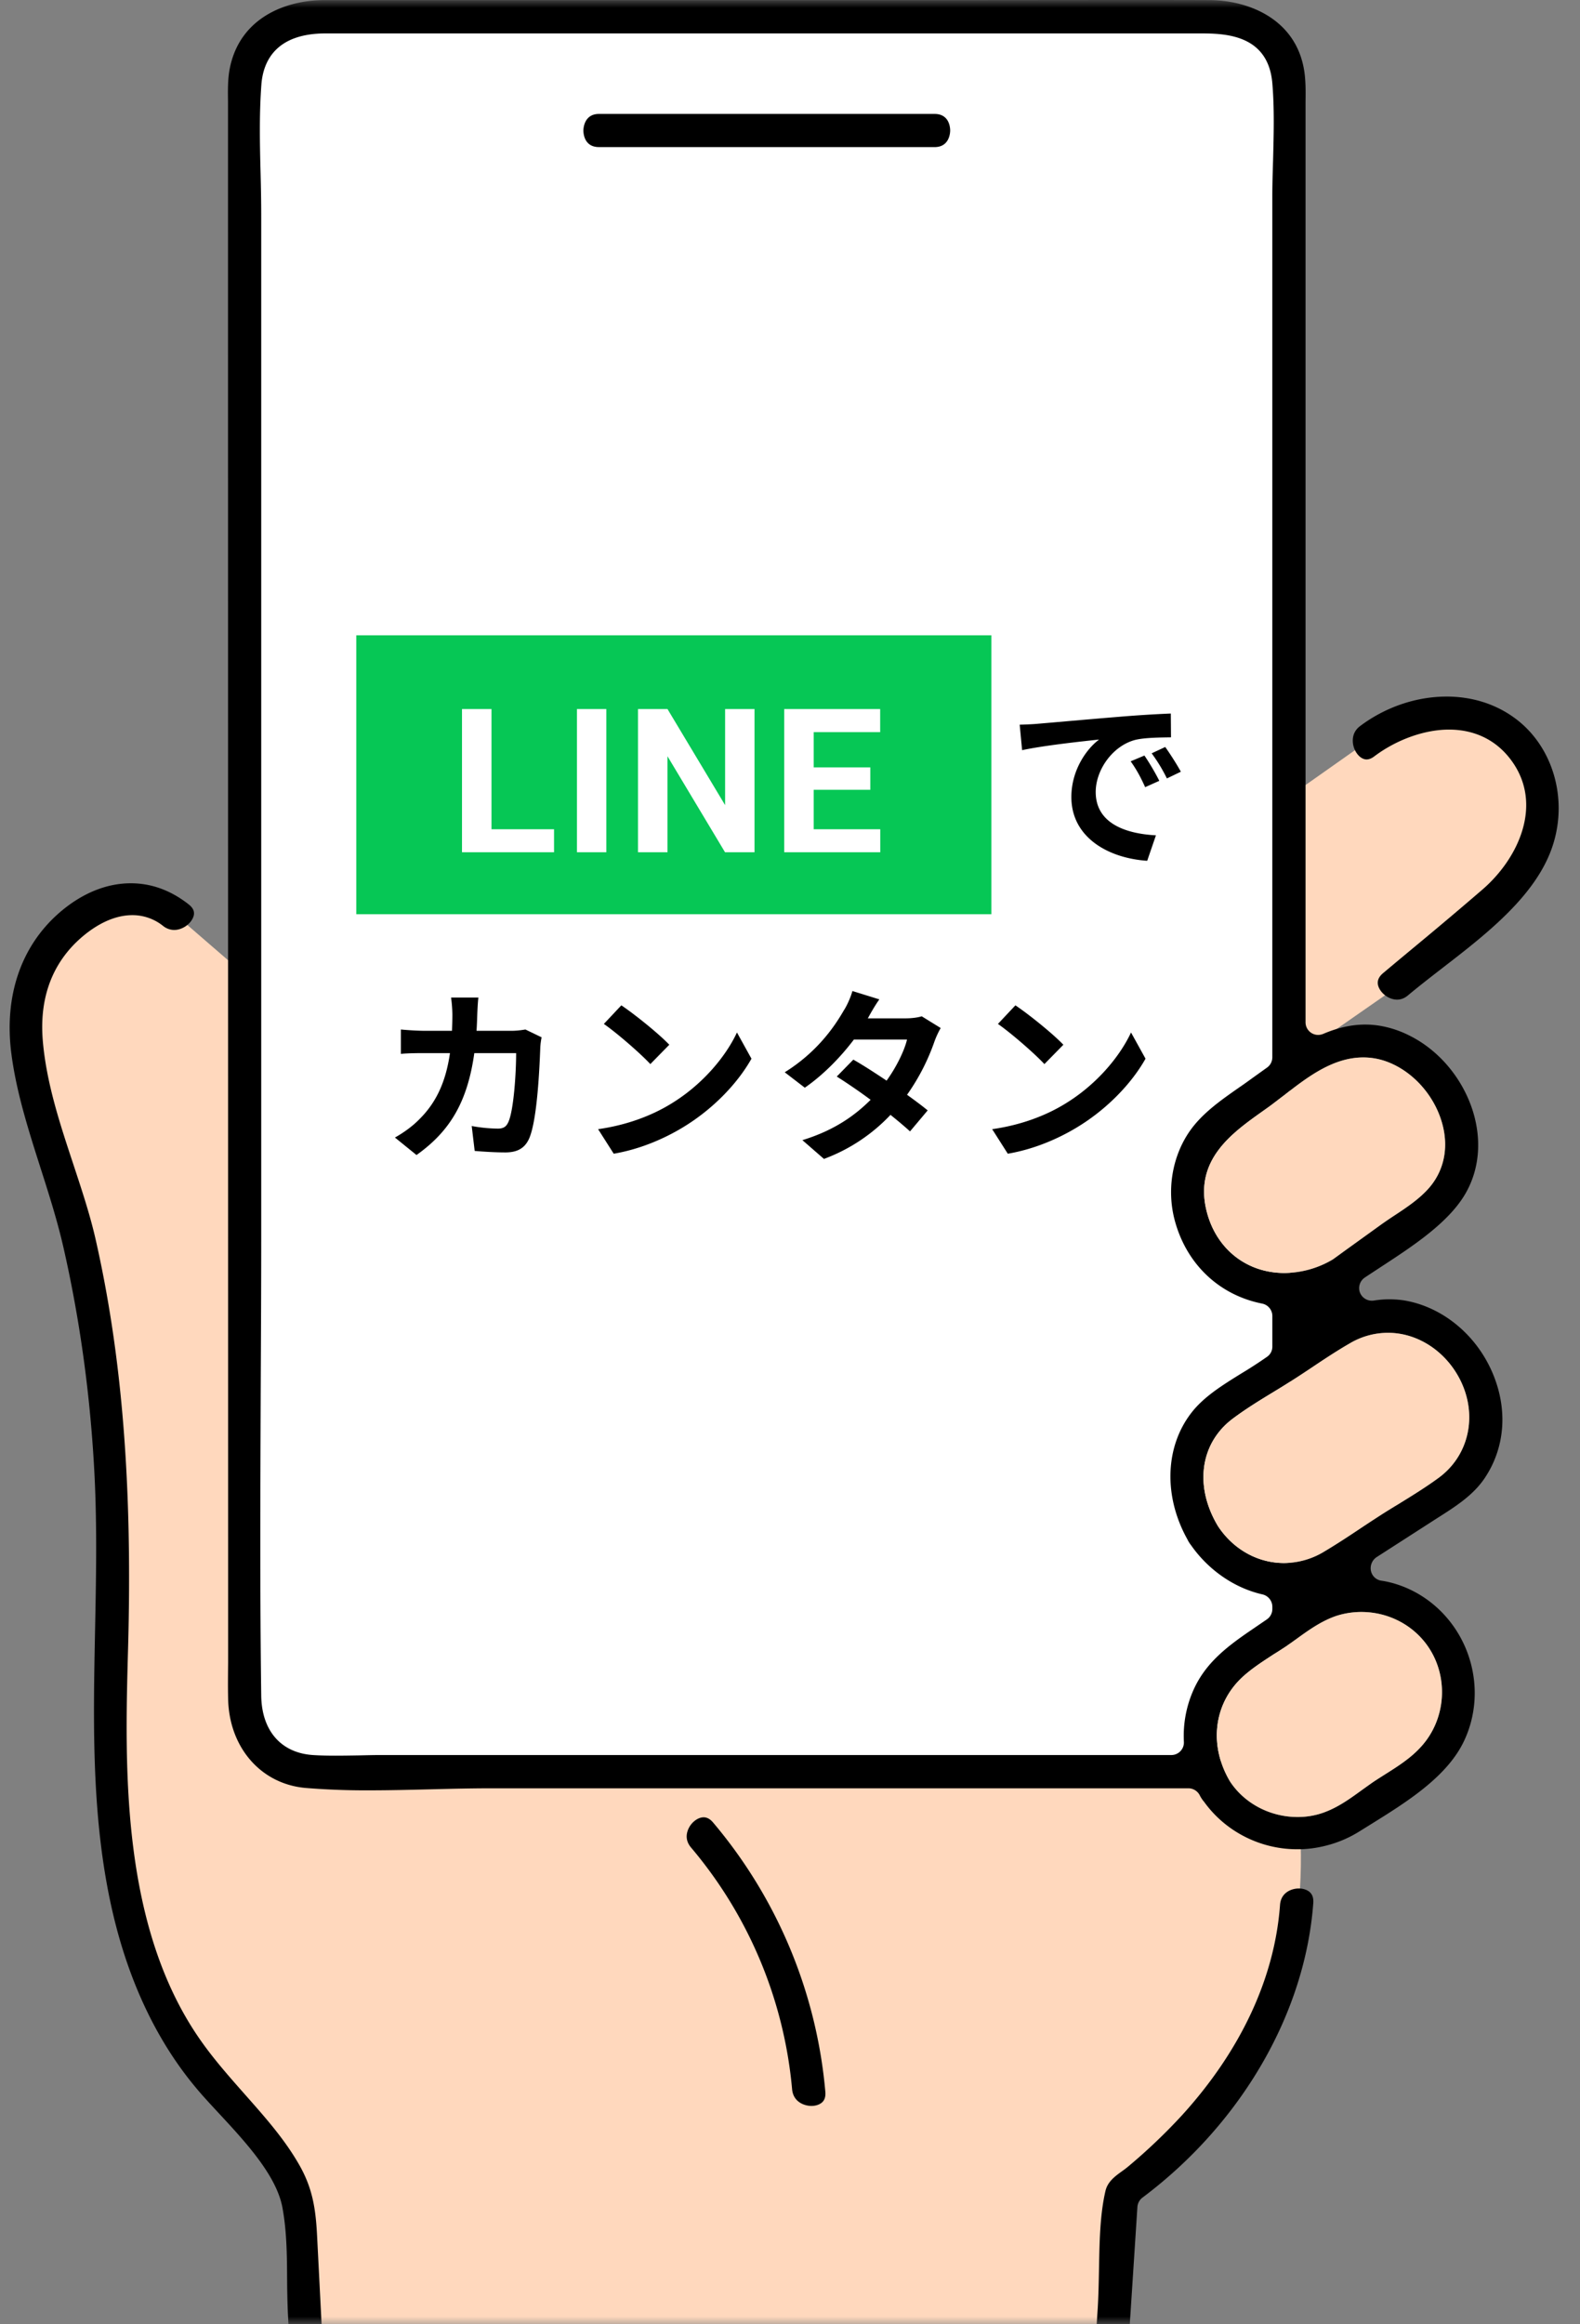 <svg width="102" height="150" viewBox="0 0 102 150" fill="none" xmlns="http://www.w3.org/2000/svg"><rect x="0" y="0" width="102" height="150" fill="#808080" stroke="none"/><mask id="a" style="mask-type:alpha" maskUnits="userSpaceOnUse" x="0" y="0" width="102" height="151"><path fill="#D9D9D9" d="M0 0h102v150H0z"/></mask><g mask="url(#a)"><path d="M79.674.928h-60.2a3.615 3.615 0 00-3.614 3.616V110.02a3.615 3.615 0 003.614 3.616h60.2a3.615 3.615 0 003.614-3.616V4.544A3.615 3.615 0 0079.674.928z" fill="#fff"/><path d="M15.722 62.832l-4.91-4.245s-4.079-1.747-6.803 1.078c-2.724 2.824-2.626 4.685-2.014 8.57.611 3.886 2.52 9.437 3.23 12.874.71 3.437 1.517 13.755 1.712 19.755.196 5.999-.301 16.807.71 19.942 1.011 3.135 2.12 9.094 5.244 12.824 3.124 3.731 5.856 5.755 6.158 7.371.302 1.617.906 13.959.906 13.959h51.473l.906-13.959s6.158-4.644 7.773-7.575c1.615-2.931 4.24-6.669 3.833-15.249 0 0-5.448.449-6.256-4.138h-58.43s-3.01-1.078-3.23-4.963c-.425-7.6-.302-46.252-.302-46.252v.008zm67.565-11.469l6.093-4.294 4.592-.857 4.151 1.11 1.542 4.04-.857 3.772-4.836 5.926-9.739 6.776-.946-16.473z" fill="#FFD8BD"/><path d="M90.188 64.513a1.16 1.16 0 01-.368-.065c-.424-.14-.79-.523-.864-.898-.049-.27.057-.514.326-.743.718-.604 1.436-1.2 2.153-1.796a279.68 279.68 0 004.282-3.616c2.325-2.016 3.907-5.478 1.876-8.286-.954-1.322-2.357-2.024-4.053-2.024-1.575 0-3.377.645-4.813 1.722-.179.14-.35.204-.505.204-.392 0-.783-.449-.873-.995-.04-.27-.049-.784.457-1.16 1.631-1.224 3.621-1.902 5.587-1.902 1.599 0 3.091.457 4.314 1.33 2.48 1.756 3.532 5.136 2.553 8.221-1.02 3.233-4.257 5.739-7.12 7.95-.791.613-1.541 1.193-2.243 1.78-.22.188-.457.278-.718.278h.008zM38.665 9.492c-.954 0-1.003-.89-1.003-1.069 0-.106.033-1.07 1.003-1.07h21.671c.955 0 1.004.89 1.004 1.07 0 .106-.025 1.07-1.004 1.07h-21.67z" fill="#000"/><path d="M96.346 88.586c-1.052-2.457-3.23-4.245-5.685-4.661a6.366 6.366 0 00-1.974.008c-.04.008-.081.008-.13.008a.824.824 0 01-.759-.514.823.823 0 01.31-.98c.318-.212.644-.424.979-.645 2.088-1.363 4.453-2.898 5.538-4.808.873-1.534 1.036-3.388.473-5.24-.66-2.147-2.202-3.984-4.127-4.931a6.64 6.64 0 00-1.778-.604 5.737 5.737 0 00-1.052-.098c-.873 0-1.77.196-2.725.604a.887.887 0 01-.318.065.814.814 0 01-.816-.816V6.612c.009-.718.017-1.404-.089-2.065-.538-3.33-3.605-4.522-6.068-4.539C76.33 0 74.528 0 72.734 0c-1.795 0-8.997.008-10.791.008H20.925c-2.495 0-5.407 1.143-6.076 4.335-.147.686-.139 1.412-.13 2.188v.555l.008 99.05v1.159c-.008.776-.017 1.543 0 2.311.049 3.142 2.096 5.518 4.983 5.779a47.91 47.91 0 004.152.155c1.305 0 2.61-.033 3.915-.065 1.305-.033 2.61-.066 3.898-.066h45.047c.31 0 .595.18.734.458.025.049.049.098.098.171.04.065.081.131.18.245 1.378 1.918 3.629 3.061 6.01 3.061a7.287 7.287 0 001.835-.229 7.496 7.496 0 002.203-.938l.71-.441c2.34-1.453 5-3.11 6.067-5.478.865-1.901.857-4.106-.008-6.048-.856-1.91-2.463-3.364-4.412-3.976a6.162 6.162 0 00-.995-.228.808.808 0 01-.645-.653.86.86 0 01.376-.866l3.882-2.497c1.199-.76 2.333-1.478 3.083-2.588 1.33-1.976 1.517-4.457.506-6.816zM82.88 70.7c1.476-1.15 3.148-2.457 5.13-2.457.538 0 1.077.098 1.599.302 1.68.653 3.058 2.245 3.523 4.066.383 1.493.082 2.914-.832 4-.628.742-1.517 1.33-2.3 1.844a28.18 28.18 0 00-.815.555l-2.39 1.723-.742.539a6.176 6.176 0 01-3.14.881c-2.48 0-4.462-1.608-5.041-4.09-.75-3.224 1.672-4.946 3.613-6.326l.457-.326c.302-.22.612-.466.938-.71zm-5.816 38.326a7.286 7.286 0 00-.636 3.379.811.811 0 01-.816.858H24.49c-.457 0-.922.016-1.387.024-.481.008-.962.016-1.444.016-.48 0-.978-.008-1.46-.04-2.055-.139-3.303-1.568-3.335-3.829-.09-6.612-.057-13.33-.033-19.828.016-3.306.033-6.604.033-9.902V13.96c0-.914-.017-1.845-.041-2.775-.05-1.87-.09-3.813.049-5.698.106-1.519.922-3.33 4.151-3.33h56.384c1.558 0 4.453 0 4.73 3.207.14 1.641.09 3.323.05 4.947-.025.8-.05 1.6-.05 2.384v55.533c0 .27-.122.514-.342.67l-.946.677c-.27.196-.538.392-.816.58-1.24.865-2.406 1.681-3.213 2.824-1.126 1.608-1.5 3.739-1.003 5.698.734 2.857 2.854 4.897 5.668 5.453a.814.814 0 01.653.8v1.975a.79.79 0 01-.36.67 28.888 28.888 0 01-1.68 1.086c-1.166.726-2.373 1.469-3.172 2.497-1.721 2.204-1.827 5.412-.261 8.204.024.049.049.106.106.188.024.049.057.09.114.163 1.126 1.616 2.814 2.775 4.616 3.183a.82.82 0 01.637.8v.139c0 .27-.13.523-.36.678l-.896.612c-1.624 1.102-3.026 2.155-3.818 3.902zm15.13-2.759c1.338 1.951 1.167 4.653-.424 6.424-.669.759-1.541 1.306-2.382 1.837-.269.171-.53.335-.782.506-.22.155-.45.318-.677.482-.718.522-1.469 1.069-2.333 1.404a4.918 4.918 0 01-1.827.342c-1.762 0-3.426-.865-4.364-2.293-1.394-2.343-1.052-5.078.873-6.8.604-.539 1.297-.98 1.957-1.412.27-.164.53-.335.792-.507.212-.146.432-.31.652-.465.775-.563 1.656-1.2 2.643-1.518a5.277 5.277 0 011.566-.237c1.729 0 3.344.833 4.306 2.237zm.718-10.922c-.84.62-1.745 1.175-2.618 1.714-.432.261-.856.522-1.272.792a98.43 98.43 0 00-1.183.775c-.791.53-1.615 1.07-2.455 1.568a5.035 5.035 0 01-2.496.677c-1.688 0-3.279-.882-4.266-2.392-1.533-2.563-1.15-5.347.97-6.93.841-.629 1.746-1.184 2.62-1.714.431-.262.855-.523 1.271-.792.4-.253.792-.515 1.183-.776.791-.53 1.615-1.077 2.463-1.567a4.836 4.836 0 012.48-.686c1.647 0 3.238.882 4.25 2.351 1.622 2.368 1.214 5.363-.947 6.98z" fill="#000"/><path d="M91.77 112.691c-.67.759-1.542 1.306-2.382 1.836-.27.172-.53.335-.783.506-.22.155-.449.319-.677.482-.718.522-1.468 1.069-2.333 1.404-.57.229-1.19.343-1.827.343-1.761 0-3.425-.865-4.363-2.294-1.395-2.343-1.052-5.077.873-6.8.603-.539 1.296-.979 1.957-1.412.27-.163.53-.335.791-.506.212-.147.432-.31.653-.465.774-.564 1.655-1.2 2.642-1.519a5.276 5.276 0 011.566-.236c1.73 0 3.344.832 4.307 2.236 1.337 1.951 1.166 4.653-.424 6.425zm1.142-17.347c-.84.62-1.746 1.176-2.618 1.715-.432.26-.857.522-1.273.791a98.42 98.42 0 00-1.182.776c-.791.53-1.615 1.07-2.455 1.567a5.026 5.026 0 01-2.496.678c-1.688 0-3.279-.882-4.266-2.392-1.533-2.563-1.15-5.347.97-6.93.84-.63 1.746-1.184 2.619-1.715.432-.261.856-.522 1.272-.792.4-.253.791-.514 1.183-.775.791-.53 1.615-1.078 2.463-1.567a4.836 4.836 0 012.48-.686c1.647 0 3.238.882 4.249 2.35 1.623 2.368 1.215 5.364-.946 6.98zM92.3 76.61c-.628.742-1.517 1.33-2.3 1.844-.286.188-.563.376-.816.556l-2.39 1.722-.742.539a6.177 6.177 0 01-3.14.881c-2.48 0-4.462-1.608-5.04-4.09-.751-3.224 1.671-4.946 3.612-6.326l.457-.326c.302-.22.612-.466.938-.71 1.477-1.151 3.148-2.458 5.13-2.458.539 0 1.077.098 1.6.302 1.68.654 3.058 2.245 3.523 4.066.383 1.493.081 2.914-.832 4z" fill="#FFD8BD"/><path d="M70.475 154.975l.391-6.008c.049-.816.065-1.681.082-2.514.032-1.73.057-3.51.416-5.053.138-.604.62-.955 1.084-1.289a5.5 5.5 0 00.376-.286 36.698 36.698 0 003.474-3.306c3.8-4.172 5.995-8.873 6.337-13.592.066-.832.792-1.053 1.208-1.053.252 0 .48.066.652.188.22.163.31.408.286.751-.522 7.118-4.641 14.228-11.028 19.012a.834.834 0 00-.326.604L72.611 155h-2.136v-.025zm-51.597.001l-.294-5.706a62.526 62.526 0 01-.049-2.171c-.008-1.559-.024-3.167-.31-4.669-.4-2.066-2.39-4.212-4.143-6.098-.546-.588-1.068-1.151-1.476-1.649-2.463-2.963-4.241-6.694-5.285-11.069-1.436-6.033-1.305-12.343-1.183-18.449.065-3.248.13-6.604-.033-9.901-.253-5.07-.93-10.016-1.998-14.71-.4-1.763-.954-3.502-1.493-5.184-.758-2.383-1.55-4.849-1.875-7.33-.49-3.698.587-6.914 3.025-9.077 1.452-1.282 3.067-1.96 4.682-1.96 1.33 0 2.586.458 3.736 1.364.35.277.432.571.244.93-.22.417-.717.719-1.182.719a1.16 1.16 0 01-.718-.262 3.152 3.152 0 00-1.982-.694c-1.754 0-3.23 1.34-3.784 1.91-1.534 1.593-2.203 3.674-1.999 6.172.229 2.734 1.11 5.388 1.958 7.95.522 1.584 1.068 3.217 1.435 4.809 1.73 7.575 2.406 16 2.113 26.513-.212 7.608-.498 18.033 4.796 25.42.84 1.176 1.81 2.269 2.74 3.322 1.321 1.494 2.57 2.898 3.515 4.555.84 1.47 1.06 2.776 1.15 4.539l.547 10.726h-2.137zm33.506-19.068c-.424 0-1.166-.229-1.248-1.07a28.017 28.017 0 00-6.525-15.607c-.391-.466-.301-.915-.163-1.217.196-.424.612-.734.979-.734.212 0 .424.114.612.342a31.14 31.14 0 017.242 17.371c.025.278-.032.498-.17.645-.156.172-.433.27-.735.27h.008z" fill="#000"/></g><path fill="#06C755" d="M23 41h41v18H23z"/><path d="M35.767 53.515V55h-4.653v-1.485h4.653zm-4.038-7.757V55h-1.904v-9.242h1.905zm7.414 0V55h-1.898v-9.242h1.898zm9.566 0V55h-1.904l-3.714-6.195V55h-1.904v-9.242h1.904l3.72 6.202v-6.202h1.898zm8.118 7.757V55h-4.92v-1.485h4.92zm-4.297-7.757V55h-1.904v-9.242h1.904zm3.656 3.764v1.447h-4.278v-1.447h4.278zm.635-3.764v1.492h-4.913v-1.492h4.913z" fill="#fff"/><path d="M65.828 46.768c.48-.012.948-.036 1.176-.06 1.008-.084 2.988-.264 5.184-.444a80.709 80.709 0 013.396-.216l.012 1.536c-.648.012-1.68.012-2.316.168-1.452.384-2.544 1.932-2.544 3.36 0 1.98 1.848 2.688 3.888 2.796l-.564 1.644c-2.52-.168-4.896-1.512-4.896-4.116 0-1.728.972-3.096 1.788-3.708-1.128.12-3.576.384-4.968.684l-.156-1.644zm8.052 1.992c.3.432.732 1.164.96 1.632l-.912.408c-.3-.66-.552-1.128-.936-1.668l.888-.372zm1.344-.552c.3.42.756 1.128 1.008 1.596l-.9.432c-.324-.648-.6-1.092-.984-1.62l.876-.408zm-44.34 16.168c-.036.276-.06.78-.072 1.068-.012.372-.024.732-.048 1.08h2.256c.3 0 .612-.036.9-.084l1.044.504a4.906 4.906 0 00-.084.636c-.048 1.296-.192 4.644-.708 5.868-.264.612-.72.924-1.548.924-.684 0-1.404-.048-1.98-.096l-.192-1.608a9.932 9.932 0 001.68.168c.384 0 .552-.132.684-.42.348-.756.504-3.156.504-4.452h-2.7c-.444 3.168-1.584 5.052-3.732 6.576l-1.392-1.128c.492-.276 1.092-.684 1.572-1.176 1.116-1.104 1.716-2.448 1.98-4.272h-1.584c-.408 0-1.068 0-1.584.048V66.44c.504.048 1.128.084 1.584.084h1.716c.012-.336.024-.684.024-1.044a8.88 8.88 0 00-.084-1.104h1.764zm9.228.504c.84.564 2.4 1.812 3.096 2.544l-1.224 1.248c-.624-.672-2.124-1.98-3-2.592l1.128-1.2zm-1.5 7.992c1.872-.264 3.432-.876 4.596-1.572 2.052-1.212 3.612-3.048 4.368-4.668l.936 1.692c-.912 1.62-2.508 3.276-4.44 4.44-1.212.732-2.76 1.404-4.452 1.692l-1.008-1.584zm18.156-8.376c-.3.42-.6.96-.744 1.224h2.436c.372 0 .78-.048 1.044-.132l1.224.756a5.645 5.645 0 00-.396.852 13.741 13.741 0 01-1.776 3.456c.516.372.984.72 1.332 1.008l-1.14 1.356c-.324-.3-.768-.672-1.26-1.068a11.291 11.291 0 01-4.296 2.844L51.8 73.58c2.076-.636 3.408-1.608 4.404-2.604a36.882 36.882 0 00-2.184-1.5l1.068-1.092c.636.36 1.392.852 2.148 1.356.624-.864 1.14-1.908 1.32-2.652h-3.432c-.84 1.116-1.956 2.268-3.168 3.108L50.66 69.2c2.1-1.308 3.216-2.952 3.816-3.996.192-.288.444-.84.552-1.248l1.74.54zm8.784.384c.84.564 2.4 1.812 3.096 2.544l-1.224 1.248c-.624-.672-2.124-1.98-3-2.592l1.128-1.2zm-1.5 7.992c1.872-.264 3.432-.876 4.596-1.572 2.052-1.212 3.612-3.048 4.368-4.668l.936 1.692c-.912 1.62-2.508 3.276-4.44 4.44-1.212.732-2.76 1.404-4.452 1.692l-1.008-1.584z" fill="#000"/></svg>